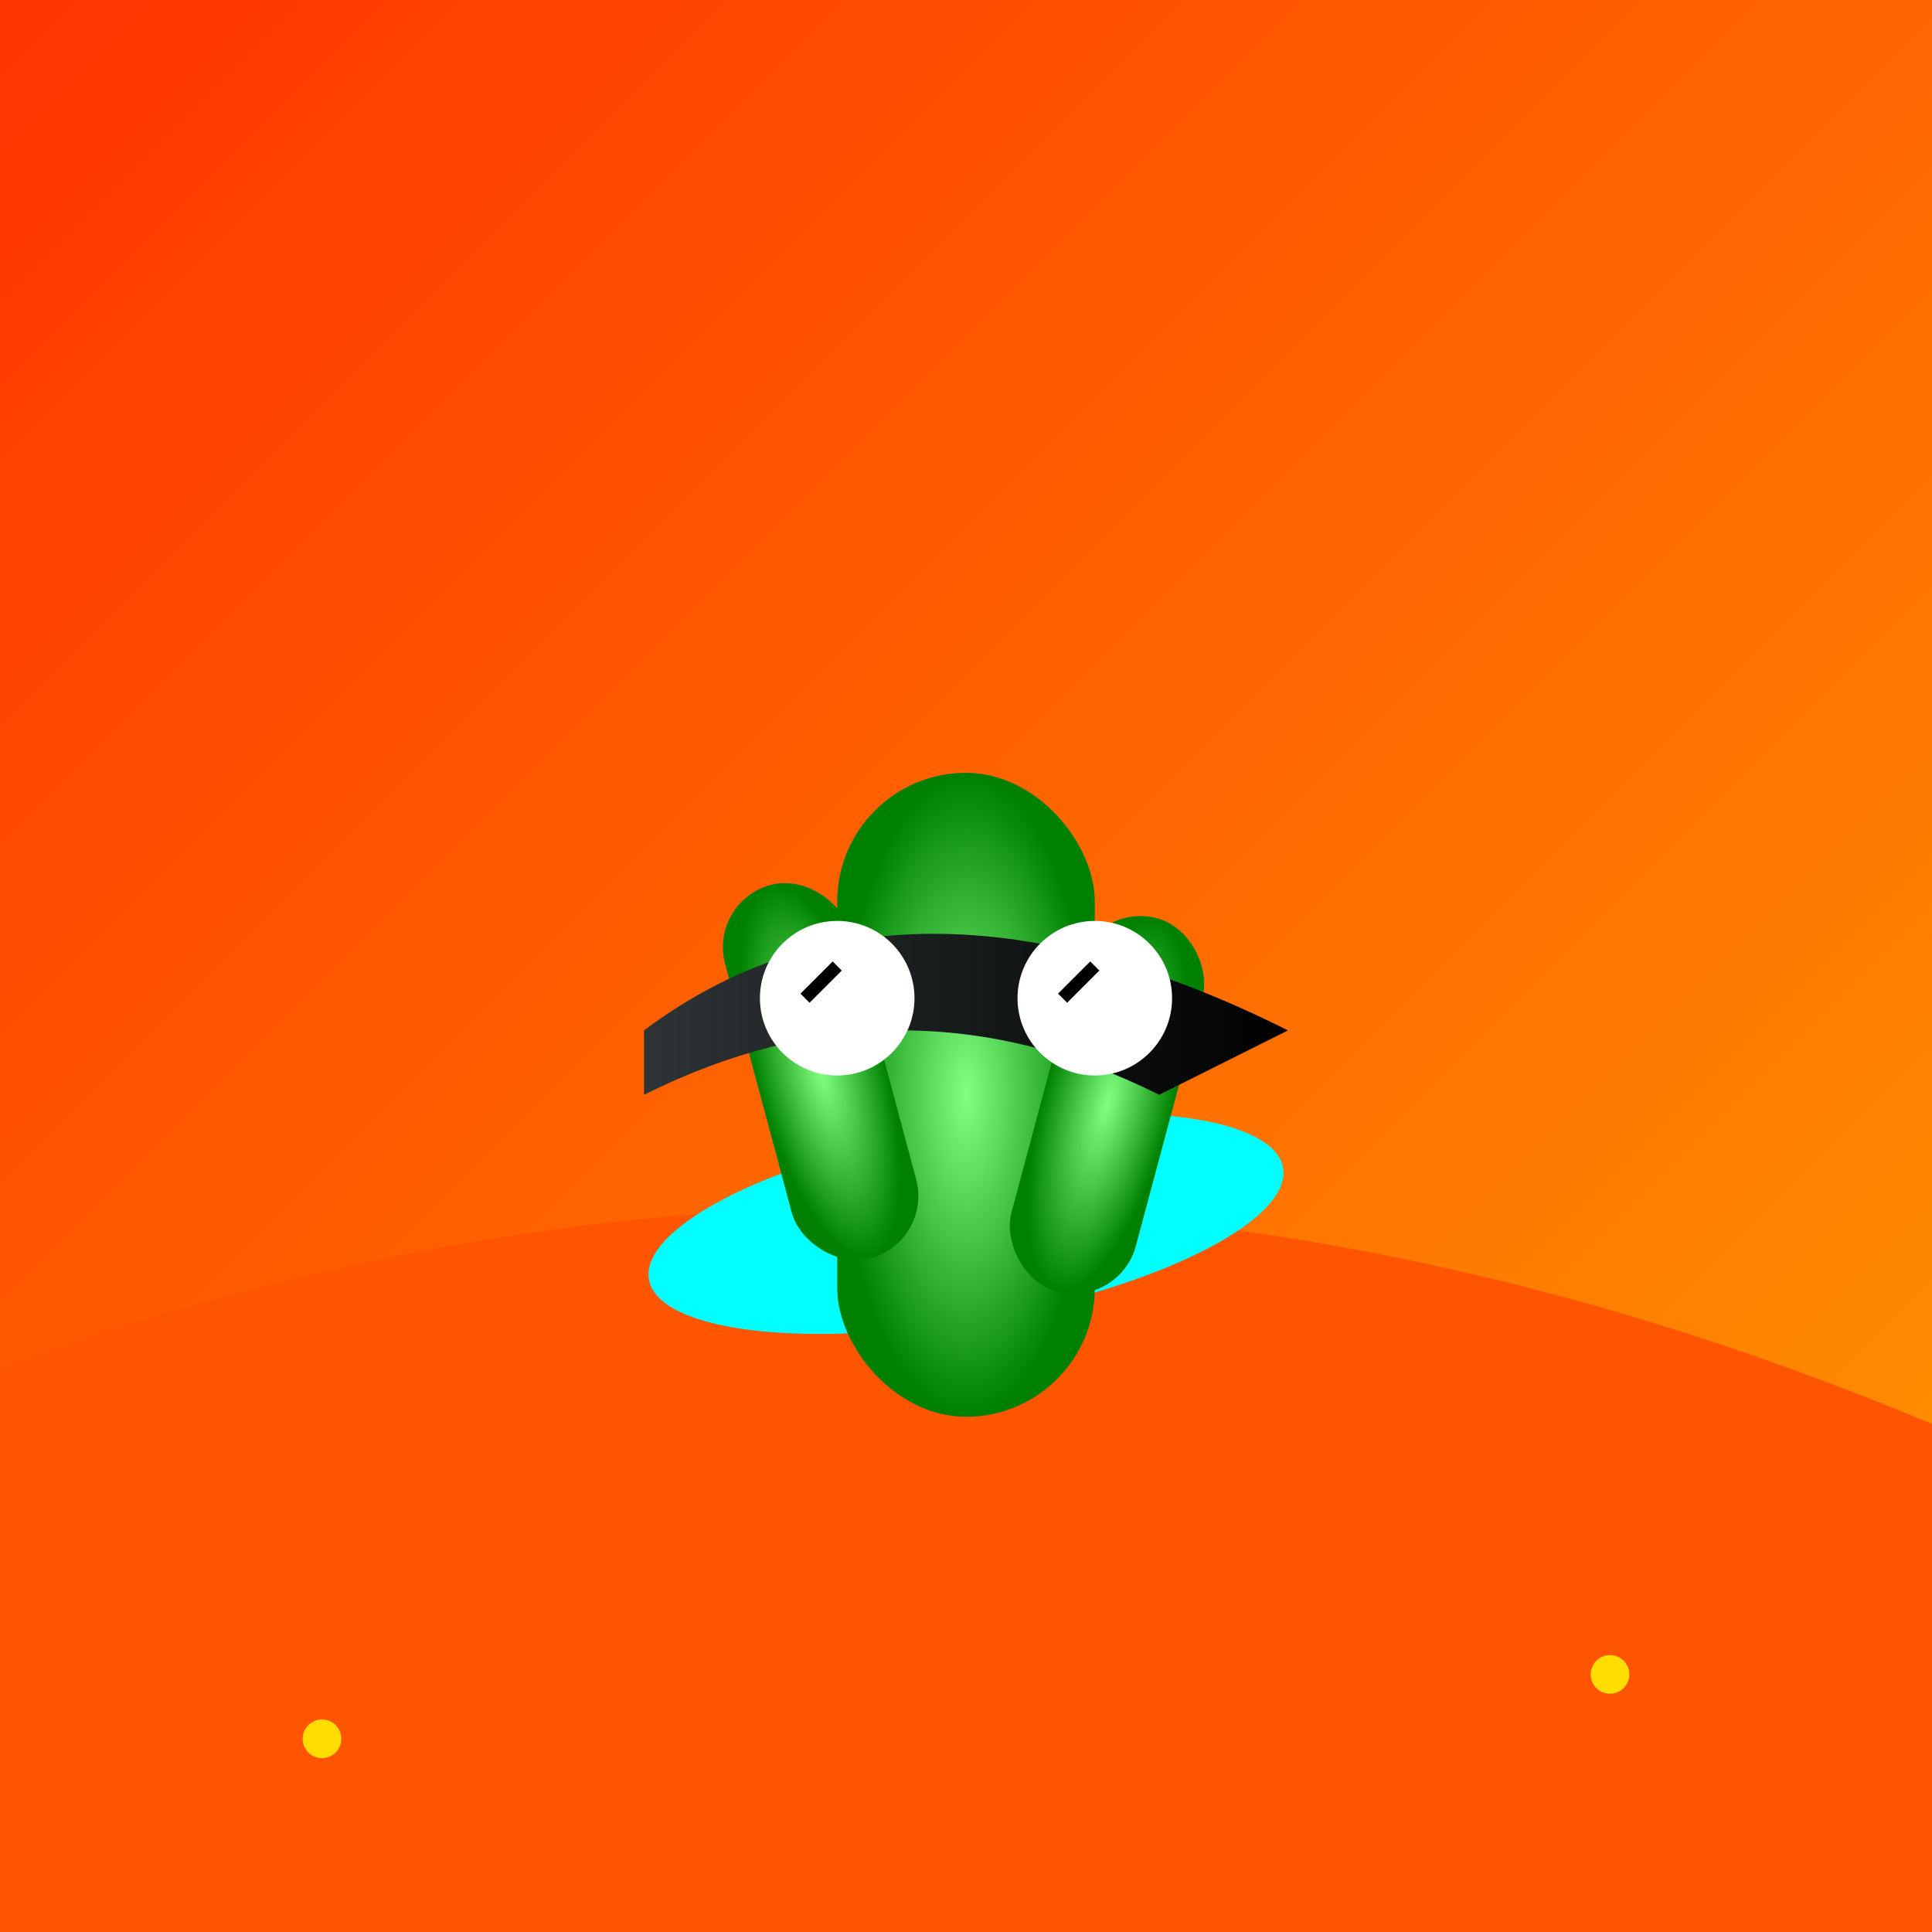 <svg viewBox="0 0 300 300" xmlns="http://www.w3.org/2000/svg">
  <defs>
    <linearGradient id="lava1" x1="0%" y1="0%" x2="100%" y2="100%">
      <stop offset="0%" stop-color="#ff3300"/>
      <stop offset="100%" stop-color="#ff9900"/>
    </linearGradient>
    <linearGradient id="sunglass" x1="0%" y1="0%" x2="100%" y2="0%">
      <stop offset="0%" stop-color="#2d3436"/>
      <stop offset="100%" stop-color="#000000"/>
    </linearGradient>
    <radialGradient id="cactus" cx="50%" cy="50%" r="50%" fx="50%" fy="50%">
      <stop offset="0%" stop-color="#80ff80"/>
      <stop offset="100%" stop-color="#008000"/>
    </radialGradient>
    <filter id="glow">
      <feGaussianBlur stdDeviation="4" result="glow"/>
      <feMerge>
        <feMergeNode in="glow"/>
        <feMergeNode in="SourceGraphic"/>
      </feMerge>
    </filter>
  </defs>

  <rect width="300" height="300" fill="url(#lava1)"/>

  <!-- Lava wave -->
  <path d="M-20 220 Q150 150 320 230 L320 300 L-20 300 Z" fill="#ff5500" filter="url(#glow)">
    <animate attributeName="d" values="
      M-20 220 Q150 150 320 230 L320 300 L-20 300 Z;
      M-20 230 Q150 160 320 240 L320 300 L-20 300 Z;
      M-20 220 Q150 150 320 230 L320 300 L-20 300 Z"
      dur="3s" repeatCount="indefinite"/>
  </path>

  <!-- Surfboard -->
  <ellipse cx="150" cy="190" rx="50" ry="15" fill="#00ffff" transform="rotate(-10 150 190)"/>

  <!-- Cactus body -->
  <rect x="130" y="120" width="40" height="100" rx="20" fill="url(#cactus)"/>
  <rect x="110" y="140" width="20" height="60" rx="10" fill="url(#cactus)" transform="rotate(-15 110 140)"/>
  <rect x="170" y="140" width="20" height="60" rx="10" fill="url(#cactus)" transform="rotate(15 170 140)"/>

  <!-- Sunglasses -->
  <path d="M100 160 Q140 130 200 160 L180 170 Q140 150 100 170 Z" fill="url(#sunglass)"/>
  <circle cx="130" cy="155" r="12" fill="#ffffff"/>
  <circle cx="170" cy="155" r="12" fill="#ffffff"/>
  <path d="M125 155 l5 -5 M165 155 l5 -5" stroke="#000000" stroke-width="2"/>

  <!-- Lava sparks -->
  <g fill="#ffdd00">
    <circle cx="50" cy="270" r="3">
      <animate attributeName="cy" from="270" to="230" dur="1.5s" repeatCount="indefinite"/>
    </circle>
    <circle cx="250" cy="260" r="3">
      <animate attributeName="cy" from="260" to="220" dur="1.2s" repeatCount="indefinite"/>
    </circle>
  </g>
</svg>